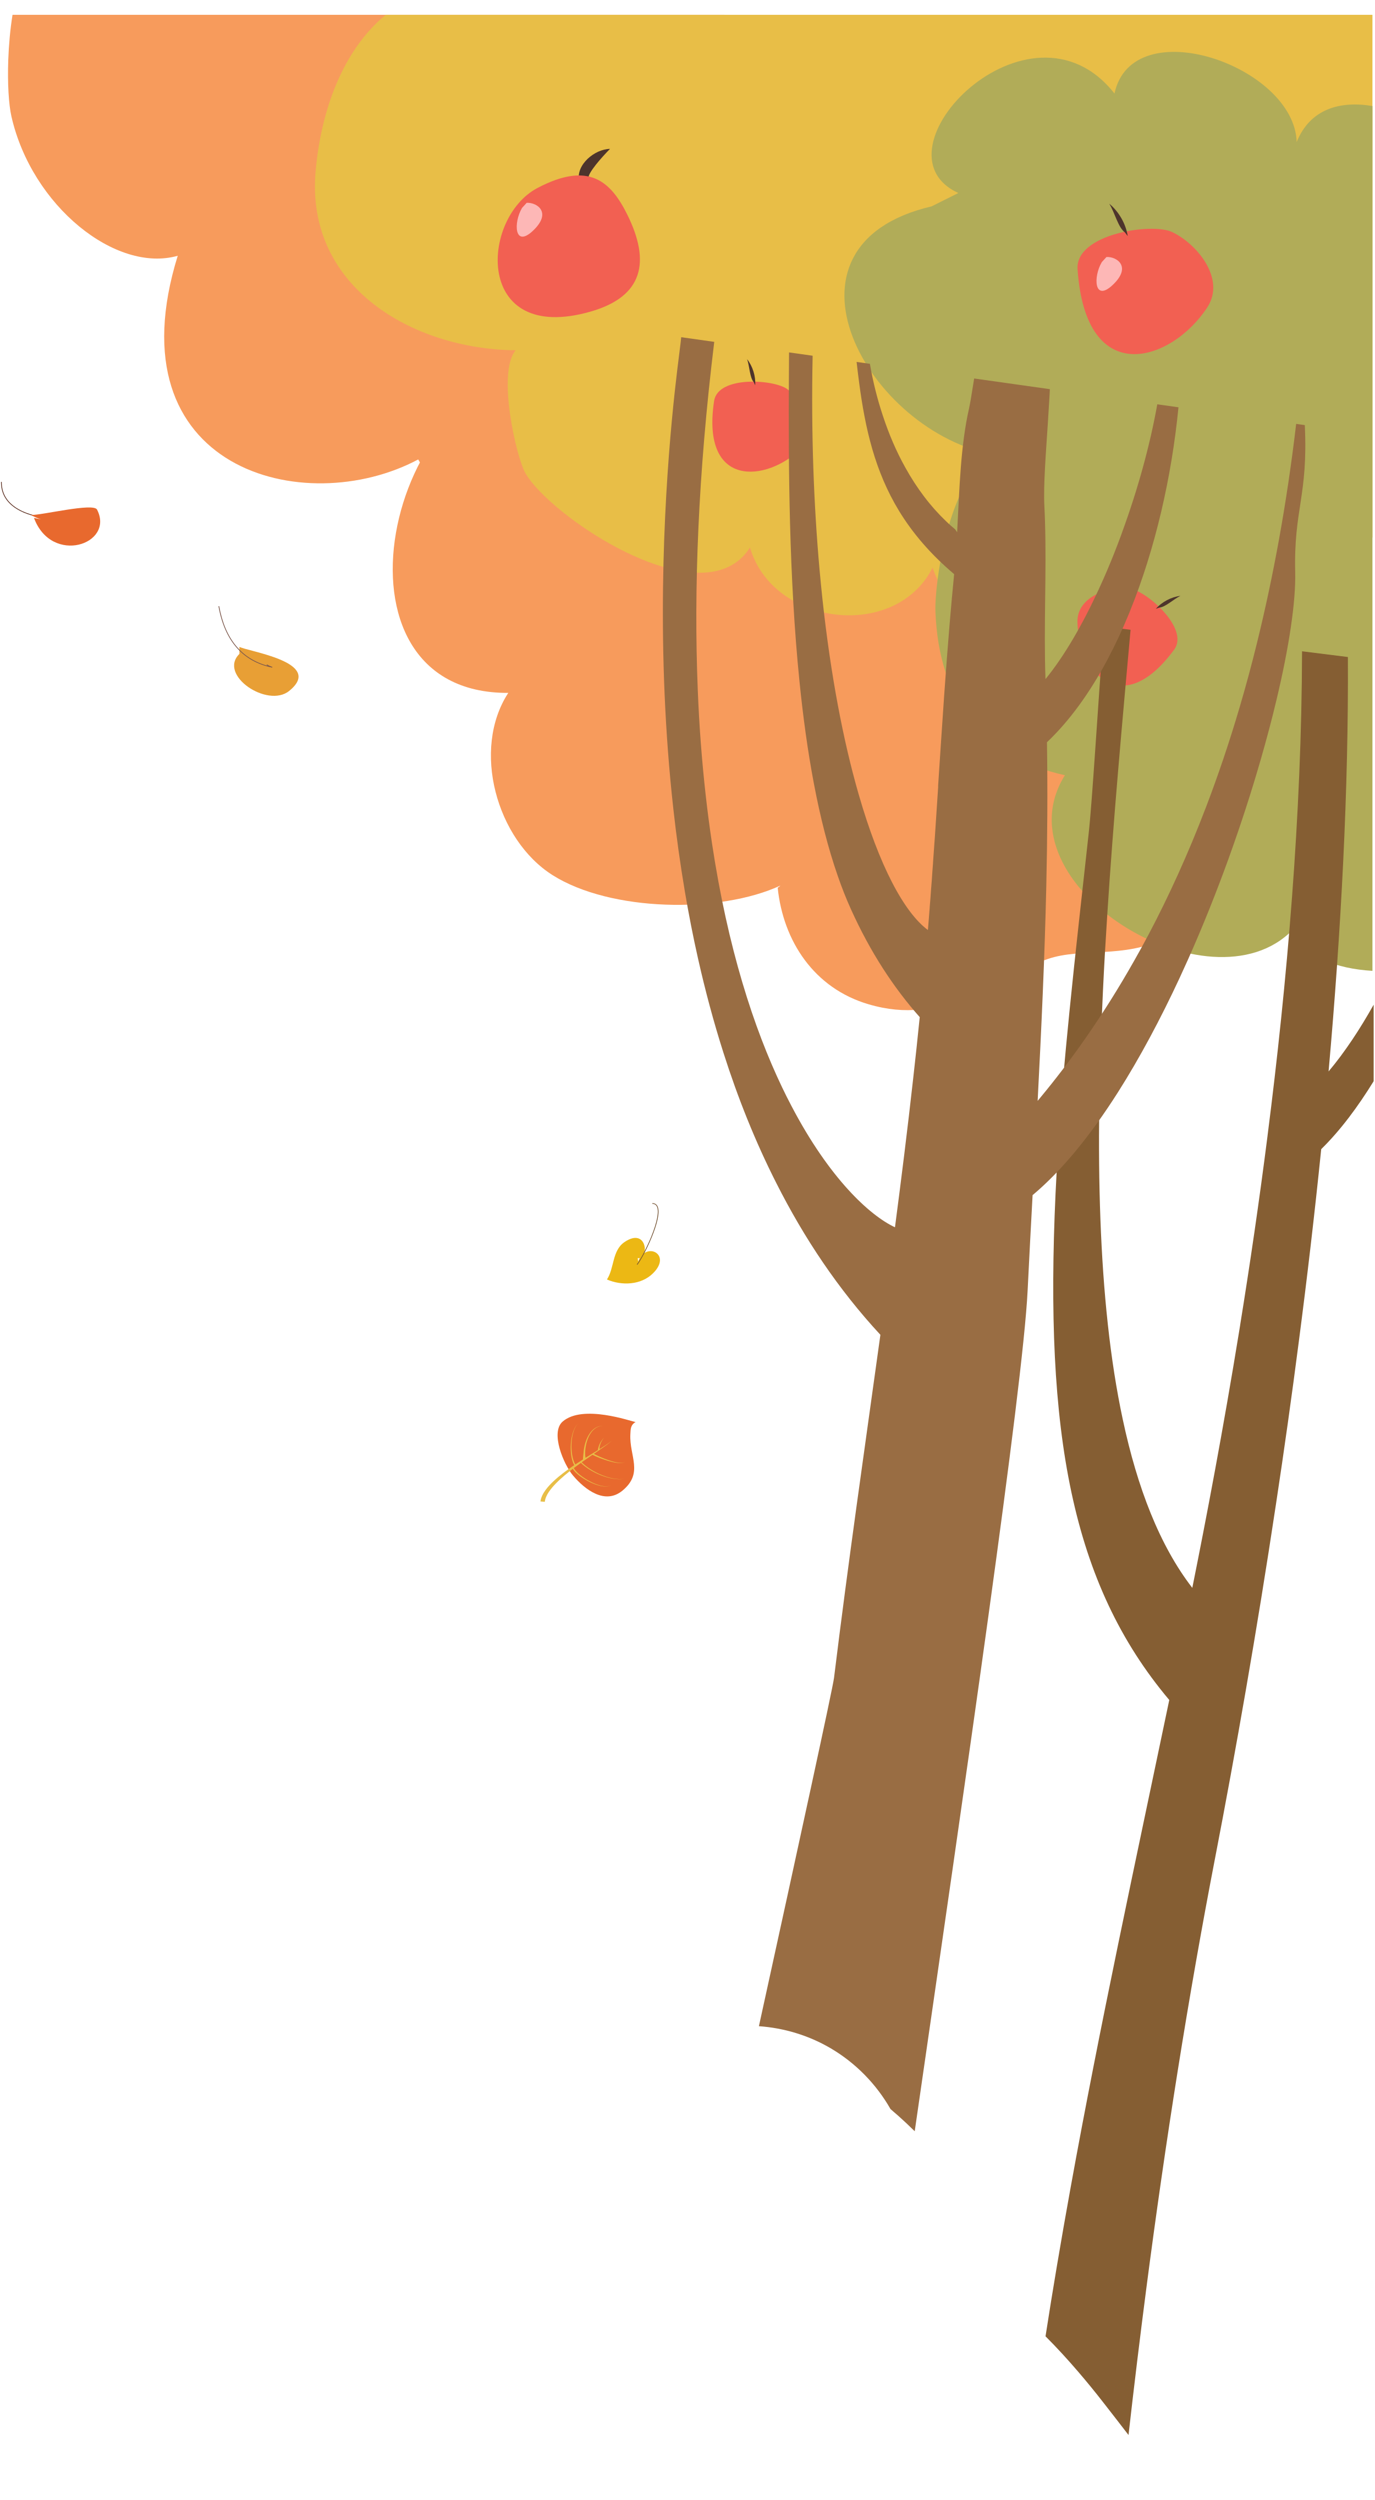 <?xml version="1.0" encoding="UTF-8"?> <!-- Creator: CorelDRAW 2018 (64-Bit) --> <svg xmlns="http://www.w3.org/2000/svg" xmlns:xlink="http://www.w3.org/1999/xlink" xml:space="preserve" width="93.133mm" height="169.333mm" style="shape-rendering:geometricPrecision; text-rendering:geometricPrecision; image-rendering:optimizeQuality; fill-rule:evenodd; clip-rule:evenodd" viewBox="0 0 9313.32 16933.32"> <defs> <style type="text/css"> <![CDATA[ .fil10 {fill:#4D342C;fill-rule:nonzero} .fil4 {fill:#5C2F21;fill-rule:nonzero} .fil1 {fill:#735232;fill-rule:nonzero} .fil3 {fill:#7D594D;fill-rule:nonzero} .fil12 {fill:#855E33;fill-rule:nonzero} .fil13 {fill:#996D43;fill-rule:nonzero} .fil8 {fill:#B1AC58;fill-rule:nonzero} .fil5 {fill:#E8692E;fill-rule:nonzero} .fil2 {fill:#E89F35;fill-rule:nonzero} .fil6 {fill:#E8BE47;fill-rule:nonzero} .fil0 {fill:#ECB814;fill-rule:nonzero} .fil9 {fill:#F26052;fill-rule:nonzero} .fil7 {fill:#F79B5C;fill-rule:nonzero} .fil11 {fill:#FDB7B6;fill-rule:nonzero} ]]> </style> </defs> <g id="Слой_x0020_1">  <path class="fil0" d="M4322.33 8544.57c48.63,-139.46 233.49,-52.33 100.7,79.1 -81.2,80.3 -211.89,85.04 -311.97,41.78 50.72,-77.76 34.31,-195.36 118.22,-252.91 155.74,-106.75 171.42,119.15 90.09,108.6l2.96 23.43z"></path> <path class="fil1" d="M4316.9 8566.01c40.23,-49.33 174.38,-316.39 136.99,-395.69 -6.79,-14.21 -18.64,-21.62 -35.3,-22.06l-0.12 4.59c14.93,0.4 25.17,6.76 31.1,19.42 15.17,32.23 1.35,104.81 -39.12,204.35 -33.69,82.82 -76.64,161.33 -97.25,186.56l3.7 2.83z"></path> <path class="fil2" d="M1621.73 4428.55c-146.49,143.52 190.3,368.86 336.39,251.26 243.13,-195.73 -281.72,-267.3 -336.28,-299.02l-0.11 47.76z"></path> <path class="fil3" d="M1843.59 4521.48c-199.62,-41.22 -322.06,-181.04 -363.93,-415.76l4.96 -0.87c39.33,220.53 150.34,356.53 330.2,404.66 -3.16,-1.73 -6.27,-3.46 -9.3,-5.43l2.64 -4.2c11.5,7.03 23.85,12.71 36.69,16.66l-1.26 4.94z"></path> <path class="fil4" d="M441.56 3514.97c-111.19,5.43 -271.15,-13.95 -363.41,-93.54 -48,-41.47 -71.97,-94.41 -71.25,-157.72l5.03 0.12c-0.7,61.71 22.68,113.42 69.52,153.77 108.36,93.54 311.82,102.92 416.29,86.76 -0.09,-2.1 -0.74,-3.71 -2,-4.94 -2.29,-2.1 -8.01,-3.95 -22.3,-1.24l-0.95 -4.93c13.3,-2.59 22,-1.73 26.64,2.47 2.84,2.59 4.01,6.29 3.52,11.1l-0.2 1.86 -1.91 0.36c-17.19,2.72 -37.15,4.82 -58.98,5.93z"></path> <path class="fil5" d="M230.18 3507.81c119.63,322.34 547.88,178.45 427.1,-56.52 -24.65,-48.01 -375.54,39.12 -448.46,36.53 19.9,11.35 46.29,22.34 68.18,29.25l-46.82 -9.26z"></path> <path class="fil5" d="M4216.57 10095.12c144.14,-119.7 45.17,-233.27 53.07,-381.49 1.85,-34.13 0.62,-62.35 35.17,-82.68 -33.2,-5.24 -355.54,-121.62 -493.26,-3.66 -86.38,74.02 7.28,292.25 69.6,365.98 80.59,95.31 216.7,200.31 335.42,101.85z"></path> <path class="fil6" d="M3963.1 9932.2c10.86,8.28 22.21,15.88 33.93,22.97 23.33,14.18 48.01,26.28 73.43,36.32 25.54,9.95 51.95,17.89 79.1,22.55 13.58,2.34 27.28,3.82 41.1,4.13 13.7,0.29 27.64,-0.6 41.22,-3.29 -13.7,2.38 -27.52,3.03 -41.22,2.44 -13.7,-0.6 -27.4,-2.37 -40.73,-4.94 -26.9,-5.23 -52.94,-13.65 -77.99,-24.09 -25.18,-10.47 -49.24,-23 -72.07,-37.49 -11.35,-7.23 -22.34,-15.01 -32.95,-23.35 -9.38,-7.49 -18.39,-15.41 -26.66,-24.02 24.07,-17.1 48.38,-33.87 72.69,-50.58 7.9,4.15 15.8,7.77 23.7,11.25 9.13,3.93 18.26,7.63 27.39,11.15 18.39,7.03 37.02,13.41 55.91,18.92 19,5.49 38.13,10.25 57.75,12.99 9.87,1.32 19.74,2.14 29.74,1.47 4.94,-0.38 10,-1.14 14.69,-2.83 4.69,-1.69 9.13,-4.55 11.72,-8.83 -2.72,4.16 -7.28,6.79 -11.97,8.2 -4.69,1.5 -9.63,2 -14.44,2.15 -9.87,0.25 -19.62,-0.98 -29.25,-2.73 -19.25,-3.54 -38.01,-9.09 -56.52,-15.35 -18.38,-6.32 -36.65,-13.42 -54.42,-21.2 -9.01,-3.87 -17.77,-7.91 -26.53,-12.17 -6.17,-3.04 -12.34,-6.19 -18.27,-9.51 20.24,-13.8 40.48,-27.58 60.47,-41.66 10.99,-7.7 21.85,-15.45 32.46,-23.56 5.31,-4.04 10.61,-8.16 15.67,-12.45 5.18,-4.3 10.12,-8.73 14.69,-13.59 -4.69,4.66 -9.87,8.85 -15.18,12.91 -5.31,4.01 -10.74,7.87 -16.29,11.68 -10.98,7.57 -22.09,14.81 -33.32,22 -6.67,4.22 -13.45,8.42 -20.12,12.6 -0.74,-6.14 -0.12,-12.63 1.24,-19.06 1.48,-6.92 3.82,-13.81 6.54,-20.48 2.84,-6.72 6.17,-13.25 9.87,-19.56 3.83,-6.25 8.02,-12.33 13.08,-17.77 -5.55,5.01 -10.36,10.71 -14.81,16.73 -4.32,6 -8.27,12.36 -11.84,18.94 -3.46,6.64 -6.55,13.53 -8.77,20.77 -2.09,6.88 -6.17,19.14 -6.04,27.13 -11.48,7.15 -22.96,14.26 -34.43,21.39 -0.13,-0.03 -0.25,-0.08 -0.25,-0.14l-0.37 0.47c-0.62,0.44 -1.36,0.9 -2.1,1.34 -15.67,9.68 -31.34,19.41 -46.89,29.25 -2.1,-10.44 -2.72,-21.36 -2.72,-32.35 0.12,-11.3 0.87,-22.7 2.47,-34.01 3.09,-22.63 8.64,-45.1 17.28,-66.45 4.44,-10.65 9.62,-21.03 15.79,-30.79 6.3,-9.74 13.58,-18.88 22.09,-26.78 8.52,-7.92 18.39,-14.56 29.13,-19.09 10.86,-4.59 22.58,-7.02 34.43,-7.41 -11.85,-0.15 -23.7,1.79 -34.93,5.99 -11.23,4.14 -21.59,10.48 -30.73,18.23 -9.13,7.75 -17.03,16.85 -23.81,26.59 -6.91,9.75 -12.71,20.18 -17.65,30.93 -10,21.54 -16.66,44.36 -20.98,67.54 -2.1,11.61 -3.45,23.33 -4.07,35.17 -0.5,10.44 -4.2,30.61 -3.7,43.45 -17.4,11.06 -34.68,22.32 -51.83,33.8 -5.31,-8.77 -9.26,-18.39 -12.59,-28.31 -3.83,-11.6 -6.54,-23.6 -8.64,-35.77 -4.07,-24.29 -5.43,-49.21 -4.57,-74.05 0.87,-24.83 3.95,-49.73 10.49,-73.91 3.34,-12.07 7.41,-23.95 12.96,-35.28 5.55,-11.25 12.59,-22.05 21.97,-30.78 -9.63,8.46 -17.03,19.14 -22.96,30.3 -5.92,11.23 -10.49,23.11 -14.19,35.19 -7.28,24.22 -11.23,49.27 -12.83,74.38 -1.61,25.09 -0.99,50.35 2.47,75.29 1.72,12.49 4.19,24.89 7.77,37.07 3.09,10.57 7.16,21.12 12.71,30.92 -3.82,2.58 -7.65,5.16 -11.48,7.77 -22.09,15.17 -43.93,30.8 -65.28,47.19 -21.22,16.44 -42.08,33.59 -61.95,52.09 -19.74,18.5 -38.75,38.28 -55.16,60.67 -8.27,11.23 -15.8,23.14 -21.97,36.05 -6.17,12.88 -10.98,26.84 -12.96,41.72l29.62 2.72c0.99,-11.18 4.2,-22.59 8.89,-33.72 4.69,-11.15 10.86,-22.04 17.77,-32.55 14.07,-21.09 31.22,-40.75 49.48,-59.45 18.27,-18.71 37.77,-36.37 58.01,-53.47 18.01,-15.24 36.65,-30 55.53,-44.39 1.48,2.71 3.21,5.34 4.94,7.8 3.82,5.39 8.02,10.32 12.58,15.02 9.01,9.29 18.88,17.59 29.25,25.33 20.61,15.43 42.7,28.61 65.78,40.05 22.95,11.25 47.01,20.9 72.19,26.94 12.59,2.94 25.54,4.97 38.63,4.8 6.41,-0.12 12.95,-0.8 19.25,-2.54 6.29,-1.71 12.46,-4.56 17.27,-8.78 -5.06,4.09 -11.1,6.73 -17.4,8.26 -6.29,1.54 -12.71,2.03 -19.12,1.97 -12.96,-0.19 -25.55,-2.56 -38.01,-5.82 -24.69,-6.68 -48.26,-16.9 -70.72,-28.72 -22.46,-11.94 -44.05,-25.63 -63.67,-41.34 -9.88,-7.85 -19.26,-16.23 -27.65,-25.4 -4.19,-4.59 -8.14,-9.38 -11.47,-14.44 -1.86,-2.74 -3.46,-5.57 -4.82,-8.46 15.68,-11.89 31.6,-23.51 47.64,-34.96 8.88,8.91 18.51,17.09 28.51,24.69z"></path> <path class="fil7" d="M4949.24 2860.66c-302.59,18.88 -820.78,343.08 -1284.79,475.37 -343.75,98.11 -657.71,90.7 -831.9,-224.36 -768.37,410.46 -2078.57,71.33 -1628.7,-1379.44 -418.77,118.96 -988.28,-336.53 -1126.38,-943.2 -18.51,-81.33 -27.29,-225.1 -21.47,-384.78 3.58,-98.85 12.81,-204 28.82,-303.96l4821.85 0c-84.41,337.77 -155.62,680.59 -167.59,1072.04 -19.25,626.29 114.77,1108.44 210.16,1688.33z"></path> <path class="fil7" d="M3715.17 2514.14c-1092.47,9.38 -1572.49,2185.29 -272.48,2178.63 -249.37,382.06 -80.33,994.04 300.62,1234.52 391.44,247.05 1130.53,261.32 1542.22,70.48 -0.37,1.9 -15.55,13.6 -18.02,14.45 37.51,363.46 247.92,681.09 614.81,789.13 514.86,151.61 799.43,-164.58 1214.58,-306.42 231.38,-79.01 517.44,-1.41 791.04,-139.96 385.52,-195.23 504.61,-647.92 694.04,-936.57 -321.6,-284.7 -709.22,-676.39 -850.4,-1118.69 -136.86,-428.71 87.86,-766.11 52.32,-1178.04 -501.03,63.31 -908.64,184.86 -1449.29,88.48 -562,-100.08 -1088.08,-270.14 -1615.15,-486.1 -212.63,-87.25 -445.38,-243.23 -671.09,-266.31 7.28,60.72 44.8,48.87 89.22,86.51l-422.42 -30.11z"></path> <path class="fil6" d="M9296.01 100.29l0 3540.31c-224.85,9.38 -440.93,-80.09 -558.42,-310.87 -146.23,246.7 -261.74,595.07 -593.71,628.02 -214.85,21.35 -488.32,-140.8 -598.15,-317.89 -142.04,448.33 -937.16,806.09 -1195.2,286.55 -12.59,-25.3 -23.82,-52.57 -33.69,-82.19 -249.65,496.1 -1080.31,397.74 -1237.03,-136.24 -270.51,428.71 -1094.13,-44.68 -1415.36,-371.95 -46.65,-47.51 -82.68,-91.94 -104.9,-130.07 -62.81,-107.98 -194.35,-682.32 -66.76,-833.62 -697.25,-6.79 -1422.88,-428.96 -1355.24,-1209.88 35.98,-415.27 185.12,-823.99 475.32,-1062.17l6683.14 0z"></path> <path class="fil8" d="M9296.01 718.07l0 5857.24c-246.2,-14.89 -456.11,-92.47 -540.77,-277.46 -556.81,572.55 -2003.39,-307.62 -1542.34,-1047.41 -554.59,-123.4 -854.1,-504.86 -876.93,-1108.93 -1.73,-46.53 2.71,-123.29 14.56,-215.1 38.75,-300 156.11,-759.57 390.83,-843.98 -865.95,-153.52 -1566.04,-1419.43 -431.31,-1684.76l181.04 -90.45c-614.07,-281.74 482.52,-1404.75 1057.72,-673.68 120.94,-566.07 1218.03,-188.82 1234.07,328.26 90.46,-223.86 292.48,-280.63 513.13,-243.73z"></path> <path class="fil9" d="M4836.82 2715.66c26.16,-173.63 410.45,-146.36 497.33,-78.98 109.34,84.78 210.53,284.7 90.83,402.18 -230.41,226.33 -678,272.24 -588.16,-323.2z"></path> <path class="fil10" d="M5115.22 2609.28c3.95,-61.45 -16.78,-128.09 -54.91,-176.84 17.52,50.35 17.15,123.41 45.04,155.86l9.87 20.98z"></path> <path class="fil10" d="M3922.86 1227.86c-24.92,-112.3 106.5,-218.67 209.06,-219.54 -54.3,54.55 -155.25,167.71 -145.99,200.66l-63.07 18.88z"></path> <path class="fil9" d="M4000.86 2110.1c359.36,-103.17 403.91,-340.23 249.28,-653.93 -113.78,-231.14 -263.6,-365.29 -610.25,-182.64 -386.51,203.62 -428.63,1063.15 360.97,836.57z"></path> <path class="fil11" d="M3567.33 1373.73l-31.22 34.19c-59.97,101.31 -51.51,271.98 72.56,155.98 134.02,-125.5 27.15,-194.61 -41.34,-190.17z"></path> <path class="fil9" d="M7952.97 4399.67c105.64,-143.77 -190.29,-399.96 -301.24,-413.78 -139.45,-17.4 -355.66,53.81 -353.8,224.23 3.33,328.14 292.35,682.32 655.04,189.55z"></path> <path class="fil10" d="M7828.95 4123.37c41.21,-47.02 104.03,-80.22 166.47,-87.87 -48.74,23.57 -100.94,76.39 -144.26,79.84l-22.21 8.03z"></path> <path class="fil9" d="M7298.67 1822.93c-16.17,-239.28 504.36,-316.04 639.99,-251.62 170.67,80.83 364.29,317.65 239.28,509.54 -240.77,369.49 -823.99,562.37 -879.27,-257.92z"></path> <path class="fil10" d="M7638.53 1599.07c-12.71,-83.05 -59.98,-165.73 -125.14,-219.54 38.14,61.95 59.12,159.44 105.89,194.49l19.25 25.05z"></path> <path class="fil11" d="M7494.27 1740.74l-31.23 34.19c-59.97,101.32 -51.46,271.99 72.57,155.98 134.02,-125.5 27.15,-194.61 -41.34,-190.17z"></path> <path class="fil12" d="M9304.23 6804.39l0 518.21c-105.14,170.42 -223.98,331.84 -355.17,460.12 -44.67,437.54 -95.64,873.44 -151.54,1301.64 -48.38,374.85 -100.45,743.73 -155,1103.21 -130.56,866.66 -273.96,1679.09 -410.45,2386.58 -184.37,953.46 -338.63,1933.64 -467.59,2923.91 -42.95,330.19 -83.05,661.52 -120.69,993.33 -56.52,-73.84 -113.91,-147.12 -170.92,-220.51 -55.66,-71.58 -113.04,-141.86 -172.16,-210.61 -70.09,-81.65 -142.9,-161.06 -219.04,-237.28 24.55,-158.59 50.22,-316.96 76.88,-475.22 29.86,-177.49 60.96,-354.8 93.05,-531.97 199.18,-1100.42 437.23,-2196.16 668.25,-3302.38 -665.78,-789.87 -844.35,-1815.31 -770.31,-3429.59 11.48,-251.61 29,-505.21 50.1,-757.98 13.09,-156.73 27.89,-312.91 43.57,-469.31 40.6,-408.36 87.49,-814.28 130.81,-1212.43 25.3,-231.26 58,-805.6 103.78,-1401.41l179.93 22.58c-55.66,619.01 -116.62,1282.2 -158.82,1944.99 -10.86,167.71 -20.49,335.16 -28.26,501.72 -51.34,1061.14 -39.37,2091.39 134.63,2903.2 98.48,461.43 249.41,852.51 470.56,1138.88 93.04,-462.37 207.57,-1062.16 319.13,-1748.29 1.72,-10.86 3.33,-21.36 5.18,-32.22l0.12 -1.59c64.79,-400.9 128.22,-830.9 185.24,-1279.58l0 -0.77c132.54,-1036.33 231.14,-2171.9 233.73,-3280.72l310.49 38.88c5.06,896.3 -45.66,1851.44 -130.81,2806.6 54.92,-64.82 107.98,-136.95 160.06,-214.35 50.23,-74.92 98.6,-154.5 145.25,-237.64z"></path> <path class="fil13" d="M8837.87 2879.05l-58.49 -8.27c-64.3,546.45 -155.99,1038.6 -264.71,1480.89 -37.02,151.05 -76.26,295.81 -117.24,435.01 -71.32,242.99 -148.21,468.58 -228.42,678.86l0 0.62 -0.37 0.24 -0.13 0.38c-123.03,321.84 -254.34,607.41 -387.37,859.65 -32.33,60.88 -64.67,120.14 -97.25,177.1 -0.12,0.33 -0.37,0.29 -0.49,0.59l0 0.32c-221.02,391.2 -443.03,695.66 -637.89,930.56 -5.8,7.19 -11.23,14.13 -17.28,20.95 0.25,-1.88 0.13,-3.49 0.37,-5.08 25.05,-483.91 47.39,-964.69 58.25,-1447.74 7.28,-323.48 9.63,-648.41 4.57,-976.18 152.9,-144.88 288.52,-333.57 405.51,-551.63 3.46,-6.17 6.54,-12.21 9.63,-18.51 49.73,-93.91 96.38,-193.87 138.83,-297.53 2.96,-7.65 6.29,-14.81 9.26,-22.46l0 -0.25c169.68,-419.34 281.24,-904.2 327.52,-1378.09l-143.52 -20.24c-49.12,276.19 -132.17,577.18 -237.32,864.22l0 0.25c-2.22,7.03 -4.81,13.82 -7.28,20.49l-0.12 0.37c-15.55,42.33 -31.71,84.28 -48.13,125.87 -30.6,77.13 -62.69,152.53 -96.26,225.34 -2.46,6.17 -5.18,11.85 -7.89,17.53 -110.21,239.41 -233.12,451.67 -360.23,607.04 -12.83,-356.16 7.9,-718.6 -3.45,-1070.68 -0.99,-33.57 -2.23,-66.03 -3.95,-99.35 -1.98,-36.15 -2.23,-77.25 -1.36,-122.05 3.45,-164.74 22.21,-379.47 34.18,-594.2 1.85,-26.16 2.84,-51.59 4.2,-77.38l-512.76 -72.31c-9.5,58 -17.28,108.59 -23.69,145.74 0.12,1.11 0.12,1.36 -0.37,2.22 -4.57,25.67 -8.52,44.67 -10.74,55.66 -56.89,249.4 -64.79,541.76 -79.47,815.84 0.61,0.37 -0.13,0.87 -0.13,1.24 -0.12,7.03 -0.37,13.69 -0.74,20.73l-13.2 -19.5c-20.61,-17.03 -41.22,-34.92 -61.09,-54.42 -0.62,-0.13 -1.6,-0.5 -1.73,-1.61 -101.68,-96.99 -196.09,-219.29 -277.05,-366.15 -57.87,-104.03 -108.59,-220.52 -150.55,-348.62 -36.16,-108.72 -65.9,-225.09 -87.5,-350.6l-89.96 -12.71c5.43,48.25 11.11,96.13 17.52,143.52 40.85,306.92 105.64,595.44 269.89,865.46 90.46,148.08 210.66,290.74 373.19,428.22 -10.86,111.56 -21.11,224.35 -30.61,337.52 -13.33,160.3 -25.54,321.6 -36.9,483.88 -14.44,204.73 -27.52,410.69 -41.21,616.29l0.74 0.12c-7.04,103.54 -13.95,207.08 -20.49,310.74 -0.49,8.27 -1.11,16.54 -1.6,25.06 -1.61,20.36 -2.84,40.72 -4.45,60.34 -0.61,7.04 -1.35,14.56 -1.48,21.97 -1.48,22.21 -2.96,44.18 -4.81,66.02 -1.6,29.62 -3.83,59.08 -6.29,88.24 -2.6,42.62 -5.68,85.15 -9.38,127.28 -2.47,38.13 -5.19,75.59 -8.64,113.6 -0.62,11.14 -1.24,22.26 -2.47,33.31 -0.86,14.96 -2.34,30.15 -3.45,45.05 -2.23,26.96 -4.45,53.9 -6.55,80.53 -0.24,-0.34 -0.61,-0.39 -1.23,-0.48 -162.53,-121.68 -329,-437.67 -466.48,-913.65 -13.57,-46.16 -26.41,-93.92 -39.24,-143.16 -0.13,-1.23 -0.37,-1.97 -0.87,-2.96 -97.98,-377.87 -177.95,-842.62 -226.08,-1379.2 -39.24,-437.84 -57.75,-923.7 -46.89,-1449.66l-159.82 -22.58c-0.24,56.15 -0.49,114.77 -0.98,174.37 -3.21,594.45 0,1345.26 71.57,2052.88 48.38,480.18 127.98,940.73 259.28,1318.07 27.52,79.56 57.39,155.3 89.84,226.89 130.57,289.09 287.91,529.34 465.49,729.79 -14.19,141.67 -29.37,282.89 -45.29,423.66 -37.39,335.32 -78.85,667.81 -122.42,999.68 -172.15,-80.37 -445.37,-333.1 -700.21,-819.93 -21.72,-40.92 -42.94,-83.33 -64.17,-127.72 -192.39,-402 -368,-943.39 -474.87,-1652.12 -31.72,-211.02 -57.38,-437.23 -75.77,-678.74 -9.01,-117.6 -15.8,-239.16 -20.86,-364.29 -0.25,-0.74 -0.12,-1.36 0,-2.35 -27.27,-670.84 1.85,-1450.9 111.81,-2351.52l-223.86 -31.59c-0.99,11.72 -2.35,24.06 -3.83,36.65 -6.79,59.6 -33.19,246.44 -59.36,525.59 -54.42,583.1 -108.72,1567.64 10.12,2633.75 20.37,184.37 46.4,371.83 78.12,559.68 25.67,151.47 55.29,303.8 89.59,455.52 47.89,212.98 104.65,425.58 171.42,634.77 96.75,303.88 215.09,601.16 358.99,884.42 187.95,371.9 419.71,719.16 704.16,1026.04 -106.63,770.07 -217.82,1538.52 -314.07,2323.23 -8.64,70.18 -234.48,1106.68 -508.81,2359.33 169.93,11.85 336.9,62.09 485.11,148.93 169.69,99.41 309.75,242.93 406.26,412.29 36.77,31.2 72.81,63.18 107.86,96.17 18.88,17.84 37.64,35.92 56.15,54.18 345.54,-2389.58 731.68,-5029.05 764.63,-5691.65 10.49,-217.56 22.21,-433.96 33.81,-648.47 202.27,-169.36 396.26,-411.1 577.3,-695.38 0.37,-0.58 0.74,-1.15 1.11,-1.75 148.46,-234.03 288.4,-496.53 416.38,-771.61 16.9,-36.41 33.56,-72.88 49.98,-109.68 1.35,-2.72 2.34,-5.44 3.7,-8.15 0.49,-1.21 1.23,-1.75 1.6,-2.65l0.25 -1.26c202.14,-452.56 371.95,-931.15 496.34,-1364.56 39.49,-137.72 74.91,-270.63 104.78,-397 86.63,-362.32 131.79,-669.24 127.23,-865.83 -10.37,-432.17 87.99,-513.25 65.03,-997.25z"></path> </g> </svg> 